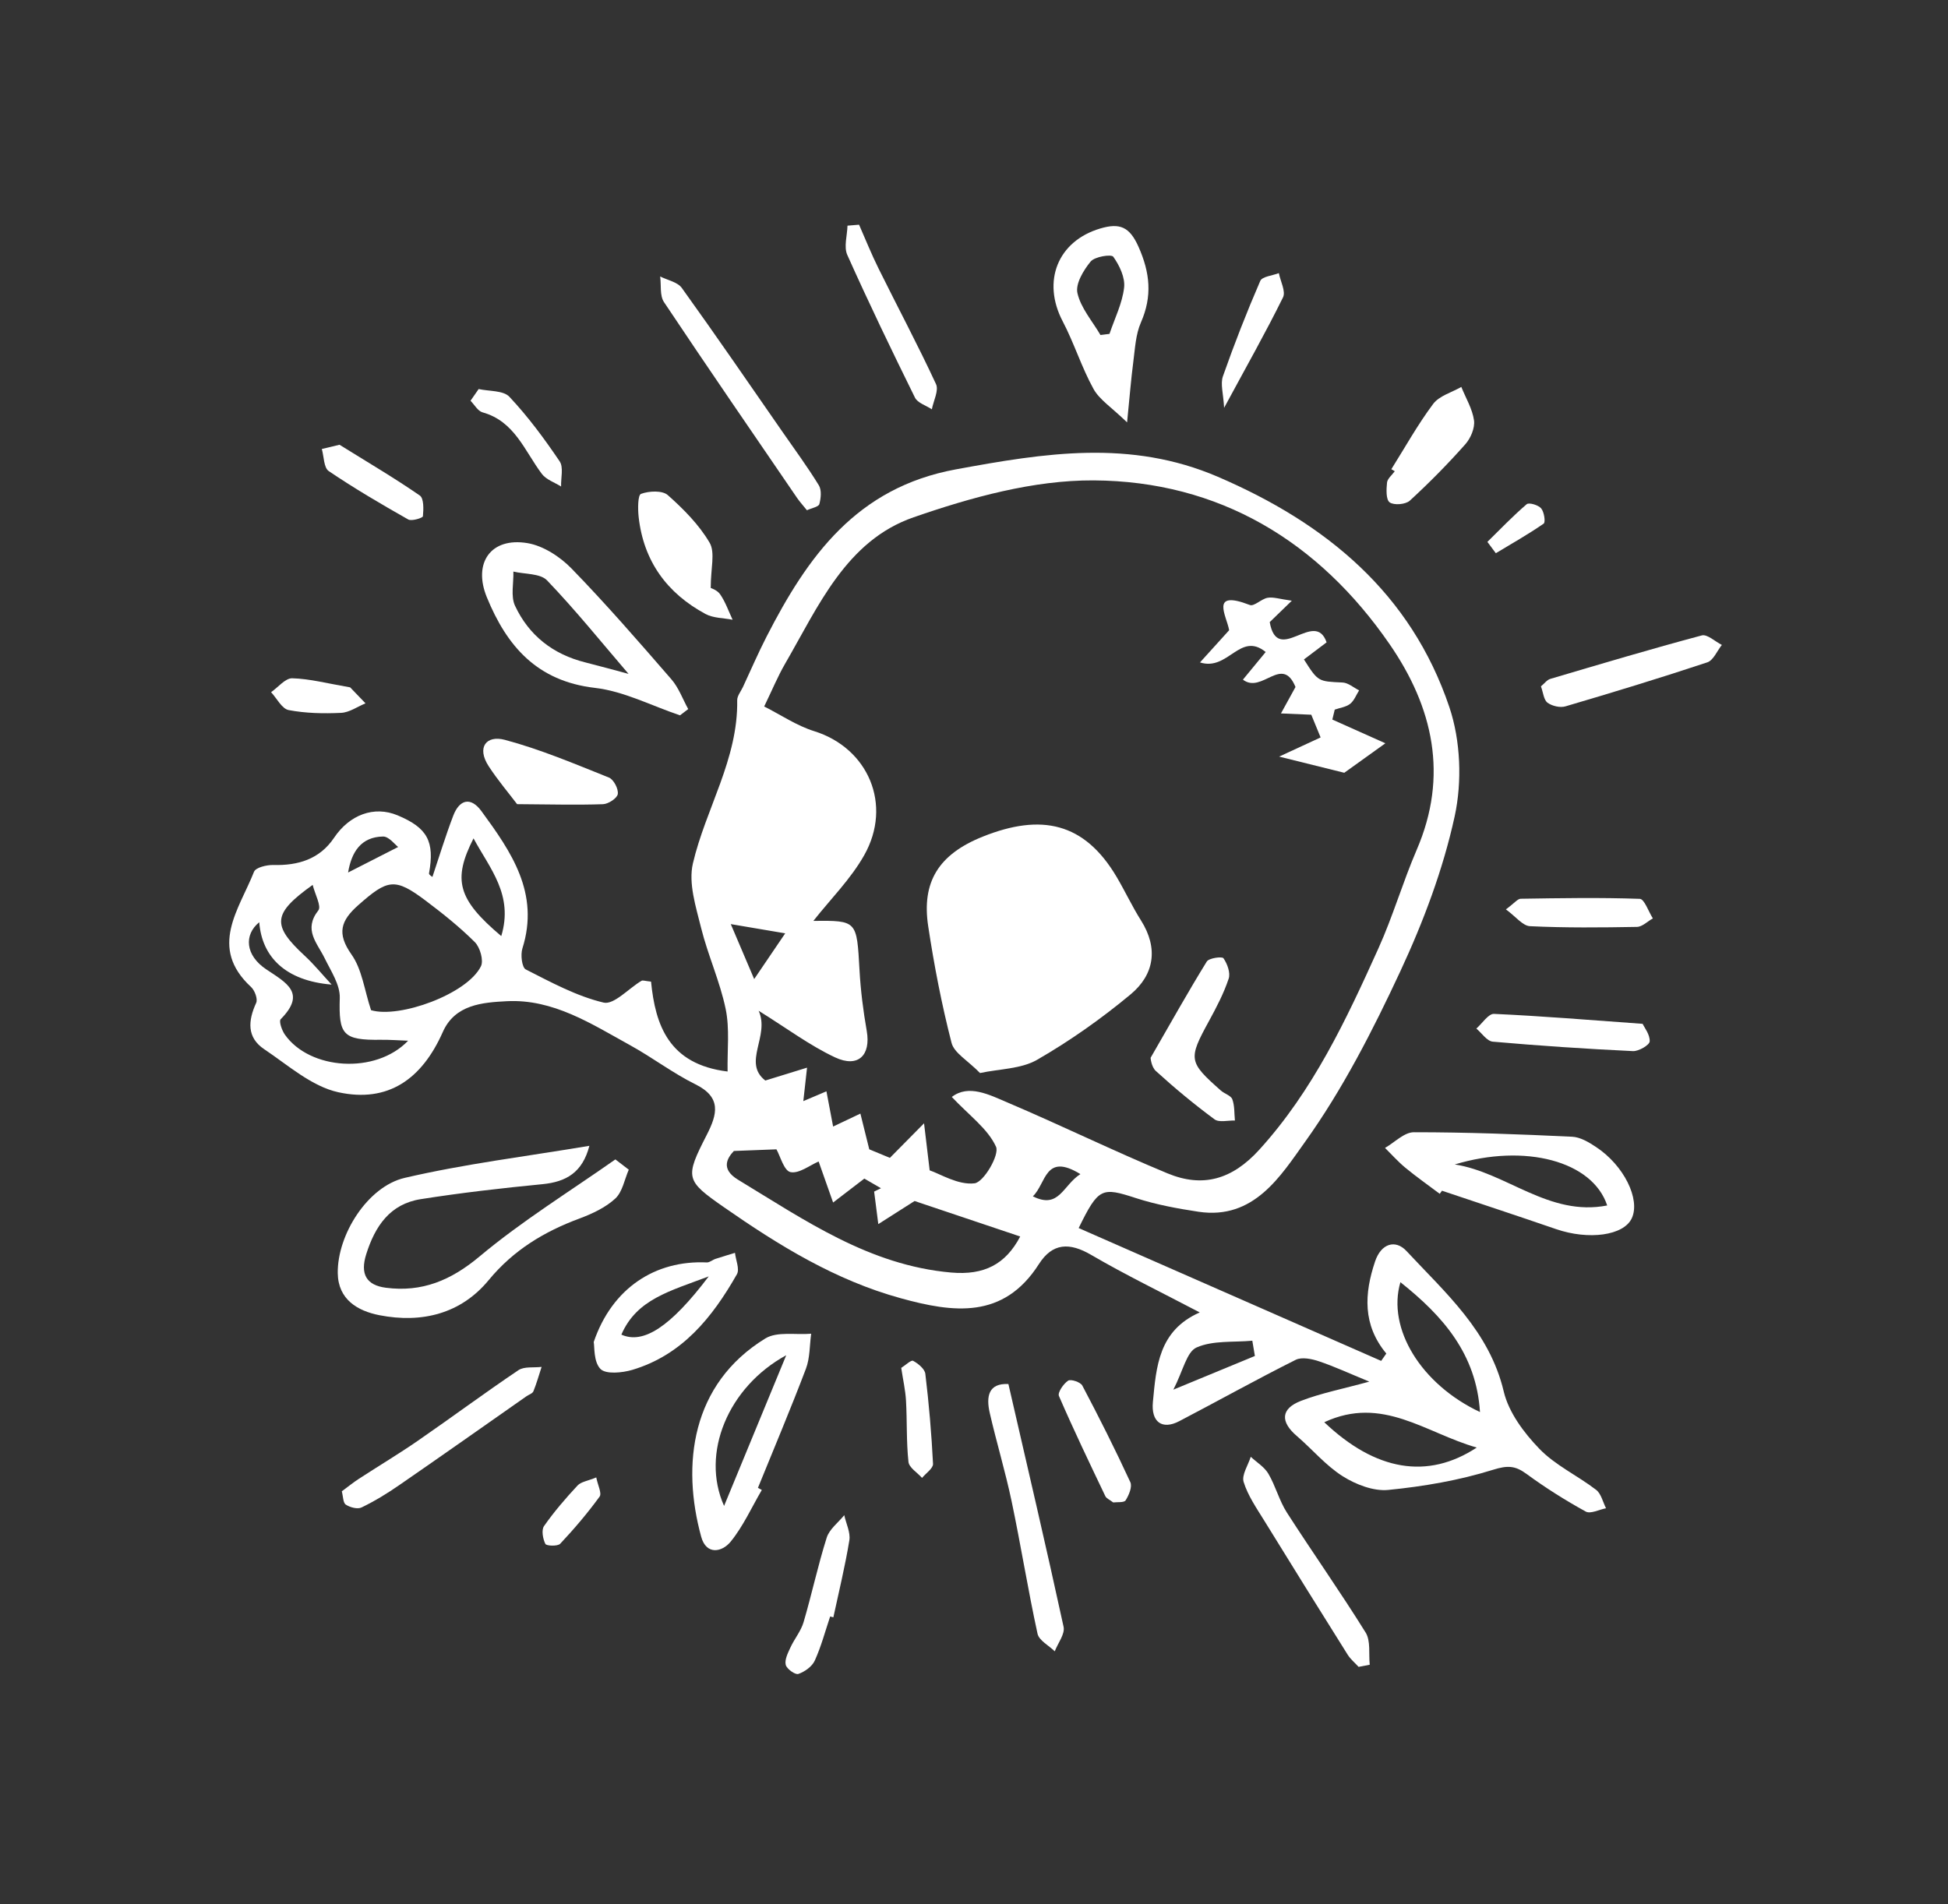 <?xml version="1.0" encoding="UTF-8"?> <svg xmlns="http://www.w3.org/2000/svg" width="583" height="570" viewBox="0 0 583 570" fill="none"><rect x="0" y="0" width="583" height="570" fill="#333333" stroke="none"/><path d="M358.995 392.891C346.74 398.312 346.045 409.125 345.043 419.63C344.449 425.716 347.838 428.082 352.939 425.408C364.576 419.332 376.047 412.922 387.784 407.048C389.615 406.138 392.601 406.77 394.773 407.5C399.385 409.05 403.839 411.123 409.804 413.574C401.832 415.767 395.391 417.006 389.365 419.332C383.278 421.675 383.134 425.588 388.102 429.842C392.735 433.817 396.77 438.687 401.863 441.905C405.792 444.379 411.088 446.437 415.515 445.991C426.076 444.947 436.733 443.117 446.83 439.964C451.17 438.615 453.433 438.687 456.849 441.193C462.486 445.337 468.475 449.098 474.592 452.474C476.006 453.247 478.607 451.871 480.654 451.48C479.7 449.616 479.199 447.123 477.691 445.966C472.133 441.699 465.468 438.622 460.697 433.672C456.088 428.905 451.538 422.801 450.048 416.555C445.767 398.472 432.601 387.018 420.92 374.464C417.651 370.967 413.361 372.166 411.536 377.596C408.285 387.271 407.777 396.584 414.897 405.169C414.388 405.909 413.884 406.633 413.358 407.367C383.201 394.127 353.043 380.886 322.824 367.606C328.757 355.486 329.744 355.315 339.937 358.629C346.008 360.595 352.382 361.77 358.718 362.728C375.312 365.199 383.293 351.963 390.57 341.819C401.864 326.033 410.887 308.367 419.114 290.695C426.001 275.901 431.887 260.268 435.354 244.362C437.609 234 437.143 221.719 433.768 211.677C422.274 177.595 396.979 156.691 364.482 142.72C338.271 131.456 312.664 135.608 286.062 140.503C256.349 145.971 241.75 166.504 229.427 190.555C226.89 195.504 224.687 200.622 222.344 205.655C221.739 206.958 220.621 208.293 220.629 209.597C220.931 227.235 211.207 242.061 207.37 258.457C205.99 264.39 208.258 271.419 209.82 277.727C211.857 285.943 215.472 293.779 217.18 302.033C218.414 307.989 217.634 314.347 217.753 320.747C200.121 318.597 196.125 306.803 194.847 293.839C193.103 293.662 192.384 293.365 191.994 293.587C188.136 295.88 183.737 300.836 180.651 300.115C172.539 298.188 164.885 294.017 157.341 290.18C156.2 289.591 155.747 285.794 156.348 283.895C161.572 267.352 153.007 254.99 144.085 242.805C140.874 238.415 137.505 239.31 135.648 244.172C133.331 250.237 131.448 256.447 129.415 262.496C129.449 262.507 128.307 261.863 128.398 261.429C130.121 251.873 127.941 247.793 118.953 244.047C111.937 241.131 104.616 243.878 99.967 250.796C95.659 257.195 89.227 259.125 81.781 258.928C79.807 258.879 76.528 259.674 76.023 260.954C71.558 272.248 62.316 283.591 75.141 295.451C76.248 296.474 77.189 299.041 76.674 300.188C74.224 305.539 73.822 310.555 79.075 314.068C86.21 318.846 93.279 325.201 101.246 326.949C116.144 330.208 126.273 323.031 132.523 308.915C136.172 300.657 144.457 300.076 151.688 299.698C165.575 298.99 177.017 306.499 188.596 312.882C195.248 316.55 201.357 321.225 208.133 324.581C216.028 328.48 214.65 333.577 211.546 339.656C204.931 352.589 205.114 353.32 216.672 361.37C233.082 372.798 249.997 383.225 269.555 388.607C285.314 392.955 300.326 394.988 310.924 378.391C315.004 372.007 320.093 371.858 326.561 375.631C336.82 381.627 347.554 386.815 359.045 392.852L358.995 392.891ZM228.69 211.507C231.105 206.535 232.765 202.481 234.937 198.729C244.896 181.546 253.228 161.845 273.413 154.848C290.652 148.87 309.31 143.704 327.298 143.799C364.791 144.014 394.597 161.952 415.887 192.836C428.901 211.715 433.567 232.195 423.98 254.413C419.814 264.096 416.863 274.318 412.525 283.906C402.89 305.271 392.994 326.418 376.88 344.154C368.73 353.131 359.928 355.585 349.431 351.239C333.305 344.555 317.61 336.862 301.55 330.033C296.037 327.679 289.874 324.492 284.854 328.365C290.119 333.946 295.667 337.912 298.089 343.264C299.193 345.68 294.407 353.891 291.658 354.213C286.756 354.797 281.391 351.395 278.233 350.333C277.485 344.094 277.021 340.163 276.551 336.249C273.371 339.457 270.208 342.671 266.325 346.592C264.498 345.829 261.658 344.652 260.155 344.035C259.045 339.589 258.272 336.466 257.5 333.342C254.692 334.668 251.902 335.999 249.335 337.219C248.741 334.062 248.047 330.37 247.337 326.673C244.625 327.825 241.936 328.967 240.418 329.61C240.754 326.673 241.142 323.14 241.535 319.59C237.881 320.724 234.227 321.858 229.045 323.445C222.096 318.06 230.499 310.098 227.045 302.559C235.566 307.858 242.365 312.97 249.915 316.512C256.842 319.751 260.675 315.869 259.4 308.597C258.35 302.591 257.573 296.491 257.237 290.408C256.41 275.551 256.544 275.54 243.433 275.653C248.555 269.155 254.584 263.166 258.615 256.041C267.214 240.855 259.787 223.891 243.695 218.874C238.426 217.233 233.679 213.983 228.701 211.473L228.69 211.507ZM232.383 344.056C233.505 346.032 234.625 350.444 236.57 350.855C239.144 351.386 242.378 348.79 245 347.682C246.572 352.134 247.951 356.056 249.335 359.962C252.116 357.828 254.892 355.711 258.678 352.799C259.535 353.292 261.589 354.484 263.66 355.682C262.974 356.01 262.304 356.342 261.612 356.686C262.027 359.932 262.443 363.177 262.859 366.422C266.527 364.084 270.195 361.746 273.718 359.509L305.331 370.133C300.952 378.461 294.533 381.79 284.635 380.918C260.147 378.751 240.866 365.242 220.873 353.13C215.512 349.878 217.75 346.539 219.634 344.531C224.74 344.332 228.492 344.18 232.389 344.039L232.383 344.056ZM111.056 302.407C109.058 296.399 108.371 290.199 105.205 285.731C100.733 279.394 101.969 275.606 107.214 270.953C116.024 263.165 118.166 262.658 127.369 269.581C132.504 273.446 137.578 277.494 142.104 282.009C143.678 283.58 144.794 287.507 143.926 289.26C139.814 297.567 119.573 304.898 111.061 302.391L111.056 302.407ZM99.218 294.691C96.527 291.797 94.015 288.703 91.135 286.042C81.324 276.943 81.533 273.499 93.578 264.883C94.279 267.722 96.249 271.266 95.27 272.518C90.719 278.315 94.923 282.239 97.158 286.821C99.016 290.644 101.799 294.759 101.689 298.683C101.355 309.691 102.527 311.405 114.016 311.25C116.48 311.222 118.932 311.396 122.143 311.526C112.447 321.675 92.683 320.278 85.251 309.691C84.357 308.423 83.422 305.673 84.008 305.089C91.759 297.243 85.746 294.218 79.658 290.145C73.403 285.96 72.955 279.821 77.586 276.059C78.391 286.502 85.497 293.576 99.207 294.725L99.218 294.691ZM396.328 425.726C413.74 417.63 426.633 428.956 441.963 433.308C427.262 442.965 411.705 440.341 396.328 425.726ZM442.931 422.68C425.331 414.403 415.049 397.689 419.119 383.808C431.826 393.917 441.843 405.28 442.931 422.68ZM150.019 280.206C136.996 269.209 135.394 263.408 141.718 250.954C146.635 260.063 153.739 267.862 150.019 280.206ZM374.794 401.325C375.046 402.841 375.316 404.364 375.563 405.897C368.393 408.862 361.228 411.81 351.162 415.977C354.08 410.337 355.136 404.649 358.122 403.346C363.032 401.184 369.168 401.851 374.794 401.325ZM225.714 293.074C223.342 287.516 221.13 282.309 218.708 276.623C224.759 277.653 229.791 278.507 235.001 279.384C231.789 284.125 228.908 288.382 225.714 293.074ZM323.343 351.453C318.061 354.829 316.99 362.057 309.112 358.107C313.158 354.26 312.673 344.911 323.343 351.453ZM119.147 253.541C112.974 256.692 108.621 258.911 104.178 261.174C105.208 255.012 108.05 250.537 114.623 250.402C116.401 250.368 118.24 252.864 119.153 253.524L119.147 253.541Z" fill="white"></path><path d="M184.174 347.053C170.539 356.641 156.252 365.452 143.522 376.107C134.931 383.299 126.277 386.862 115.511 385.475C109.609 384.719 107.75 381.342 109.604 375.438C112.251 367.01 116.743 360.394 125.911 358.956C138.006 357.051 150.173 355.654 162.361 354.469C169.475 353.773 174.326 350.959 176.392 342.987C157.454 346.162 139.053 348.403 121.116 352.584C110 355.171 100.934 369.642 101.084 381.092C101.187 388.974 106.987 392.411 113.584 393.698C126.221 396.159 137.934 393.289 146.259 383.181C153.689 374.186 162.85 368.673 173.473 364.731C177.278 363.313 181.229 361.461 184.14 358.776C186.302 356.769 186.891 353.08 188.18 350.129C186.851 349.105 185.515 348.099 184.202 347.081L184.174 347.053Z" fill="white"></path><path d="M431.57 356.432C442.949 360.256 454.334 364.007 465.685 367.915C475.47 371.278 485.97 369.86 488.369 364.66C490.98 358.991 486.033 348.868 477.663 343.34C475.52 341.913 472.949 340.379 470.513 340.267C454.734 339.521 438.927 338.913 423.135 338.924C420.253 338.923 417.386 341.976 414.511 343.614C416.535 345.614 418.448 347.782 420.634 349.576C423.938 352.305 427.461 354.772 430.888 357.355C431.106 357.038 431.341 356.727 431.554 356.426L431.57 356.432ZM435.386 348.565C456.433 342.212 476.605 347.54 481.003 360.845C463.531 364.253 450.854 350.955 435.386 348.565Z" fill="white"></path><path d="M205.974 212.26C204.32 209.268 203.125 205.854 200.923 203.329C191.179 192.095 181.407 180.833 171.043 170.172C167.601 166.635 162.581 163.367 157.845 162.575C146.891 160.753 141.498 168.499 145.693 178.761C151.704 193.464 160.748 203.904 178.057 205.909C186.739 206.912 195.034 211.28 203.506 214.127C204.327 213.51 205.148 212.893 205.952 212.271L205.974 212.26ZM188.112 201.72C183.878 200.594 179.545 199.38 175.172 198.282C165.512 195.872 158.285 190.208 154.131 181.318C152.806 178.455 153.752 174.533 153.644 171.093C157.07 171.91 161.675 171.598 163.727 173.738C172.278 182.656 180.041 192.313 188.112 201.72Z" fill="white"></path><path d="M226.836 445.372C231.665 433.494 236.66 421.672 241.211 409.682C242.422 406.463 242.287 402.717 242.769 399.234C238.153 399.635 232.587 398.49 229.053 400.65C206.817 414.302 203.937 438.476 209.86 460.03C211.385 465.563 216.08 464.649 218.669 461.484C222.437 456.855 224.949 451.209 227.999 446.005C227.604 445.798 227.214 445.574 226.836 445.372ZM216.705 450.782C209.659 435.062 217.885 415.177 235.306 405.671C228.947 421.107 223.053 435.379 216.705 450.782Z" fill="white"></path><path d="M337.314 126.445C338.091 118.71 338.5 113.51 339.17 108.361C339.693 104.371 339.876 100.118 341.457 96.521C344.899 88.659 344.202 81.656 340.727 73.849C338.055 67.856 335.103 66.678 329.302 68.391C316.561 72.162 311.76 84.179 318.046 96.185C321.48 102.732 323.686 109.945 327.26 116.409C329.025 119.624 332.604 121.868 337.303 126.423L337.314 126.445ZM332.05 99.943C331.158 100.052 330.26 100.178 329.351 100.282C326.931 96.14 323.485 92.229 322.459 87.756C321.814 84.973 324.26 80.904 326.401 78.295C327.625 76.81 332.611 76.031 333.188 76.857C335.044 79.47 336.78 83.104 336.421 86.107C335.88 90.816 333.6 95.331 332.056 99.926L332.05 99.943Z" fill="white"></path><path d="M177.691 401.709C177.967 403.048 177.599 407.573 179.69 409.763C181.285 411.434 186.209 410.95 189.243 410.054C204.188 405.593 213.229 394.293 220.546 381.429C221.414 379.899 220.205 377.186 219.965 375.023C218.035 375.62 216.077 376.19 214.153 376.826C213.254 377.119 212.388 377.925 211.525 377.895C196.141 377.189 183.205 385.524 177.686 401.726L177.691 401.709ZM212.111 382.072C200.568 397.328 192.495 402.426 185.964 399.505C190.549 388.903 200.472 386.492 212.111 382.072Z" fill="white"></path><path d="M301.812 414.296C295.782 413.98 295.097 418.064 296.211 422.939C298.241 431.785 300.89 440.504 302.757 449.388C305.529 462.556 307.642 475.856 310.509 489.018C310.955 491.065 313.895 492.555 315.669 494.304C316.605 491.848 318.786 489.122 318.307 486.953C313.109 463.021 307.515 439.16 301.796 414.29L301.812 414.296Z" fill="white"></path><path d="M212.706 176.006C212.698 170.164 214.092 165.407 212.383 162.47C209.23 157.078 204.576 152.39 199.848 148.197C198.212 146.755 194.221 146.957 191.844 147.832C190.868 148.192 190.874 152.378 191.136 154.754C192.608 167.968 199.608 177.573 211.165 183.8C213.498 185.049 216.553 184.979 219.255 185.515C218.051 182.953 217.116 180.203 215.528 177.902C214.628 176.596 212.673 175.994 212.689 176L212.706 176.006Z" fill="white"></path><path d="M154.752 240.714C164.696 240.783 172.583 240.997 180.466 240.727C182.066 240.67 184.712 238.937 184.894 237.678C185.126 236.156 183.661 233.321 182.236 232.749C171.973 228.649 161.721 224.292 151.07 221.457C145.555 219.994 142.558 223.71 146.268 229.383C148.967 233.526 152.19 237.324 154.741 240.692L154.752 240.714Z" fill="white"></path><path d="M241.506 152.735C242.941 152.064 244.987 151.729 245.212 150.894C245.696 149.122 245.936 146.692 245.059 145.263C241.694 139.781 237.878 134.593 234.206 129.305C224.208 114.899 214.299 100.448 204.06 86.203C202.783 84.416 199.785 83.874 197.575 82.759C197.92 85.33 197.421 88.472 198.704 90.41C211.811 110.064 225.22 129.54 238.544 149.043C239.344 150.205 240.312 151.255 241.49 152.73L241.506 152.735Z" fill="white"></path><path d="M102.301 446.421C102.704 447.933 102.655 449.85 103.496 450.393C104.759 451.227 107.009 451.834 108.215 451.235C112.144 449.338 115.912 447.034 119.503 444.54C132.233 435.764 144.864 426.843 157.534 417.972C158.243 417.466 159.353 417.151 159.639 416.467C160.604 414.094 161.296 411.593 162.093 409.165C159.746 409.454 156.893 408.979 155.14 410.157C144.972 417.005 135.132 424.316 125.037 431.282C119.297 435.247 113.296 438.828 107.439 442.643C105.753 443.732 104.189 445.01 102.285 446.416L102.301 446.421Z" fill="white"></path><path d="M409.933 498.29C409.59 495.051 410.262 491.167 408.702 488.672C401.146 476.518 392.88 464.814 385.139 452.766C382.845 449.187 381.764 444.825 379.599 441.141C378.416 439.126 376.129 437.743 374.327 436.078C373.529 438.617 371.548 441.522 372.201 443.62C373.468 447.709 376.062 451.444 378.36 455.174C386.627 468.589 394.945 481.965 403.329 495.309C404.19 496.676 405.503 497.75 406.603 498.957C407.713 498.753 408.812 498.527 409.922 498.324L409.933 498.29Z" fill="white"></path><path d="M417.42 141.073C416.615 142.197 415.235 143.258 415.11 144.462C414.898 146.474 414.768 149.573 415.909 150.384C417.2 151.301 420.662 151.014 421.919 149.875C427.724 144.554 433.284 138.91 438.522 133.009C440.132 131.207 441.449 128.116 441.148 125.858C440.672 122.406 438.679 119.152 437.343 115.82C434.48 117.48 430.742 118.474 428.919 120.911C424.294 127.093 420.52 133.895 416.402 140.452C416.741 140.659 417.081 140.866 417.426 141.056L417.42 141.073Z" fill="white"></path><path d="M461.181 205.468C461.862 207.315 462.002 209.5 463.148 210.35C464.506 211.346 466.935 211.92 468.53 211.434C482.749 207.249 496.918 202.936 510.966 198.266C512.79 197.652 513.884 194.839 515.321 193.053C513.3 192.039 510.953 189.782 509.325 190.201C494.125 194.261 479.058 198.756 463.963 203.223C462.97 203.521 462.214 204.607 461.164 205.462L461.181 205.468Z" fill="white"></path><path d="M491.637 306.474C475.731 305.331 461.442 304.137 447.134 303.494C445.451 303.412 443.61 306.345 441.844 307.89C443.469 309.254 445.024 311.655 446.757 311.81C460.717 313.043 474.706 313.969 488.707 314.639C490.43 314.715 493.645 312.839 493.72 311.73C493.842 309.707 492.108 307.562 491.615 306.485L491.637 306.474Z" fill="white"></path><path d="M253.638 67.55C253.559 70.498 252.497 73.879 253.578 76.307C260.014 90.688 266.864 104.891 273.83 119.022C274.629 120.63 277.152 121.366 278.883 122.524C279.363 119.989 281.015 116.899 280.133 114.985C274.722 103.311 268.651 91.935 262.949 80.405C260.819 76.118 259.03 71.649 257.101 67.263C255.952 67.36 254.787 67.452 253.638 67.55Z" fill="white"></path><path d="M249.409 484.124C251.055 476.458 252.936 468.814 254.192 461.091C254.577 458.729 253.218 456.078 252.672 453.551C250.866 455.771 248.214 457.743 247.416 460.283C244.781 468.621 242.96 477.196 240.492 485.59C239.699 488.281 237.731 490.595 236.538 493.206C235.787 494.832 234.778 496.836 235.159 498.359C235.457 499.575 238.006 501.398 238.932 501.077C240.845 500.419 243.046 498.852 243.847 497.076C245.769 492.85 246.962 488.304 248.45 483.876C248.774 483.966 249.102 484.039 249.425 484.129L249.409 484.124Z" fill="white"></path><path d="M450.701 272.222C453.628 274.358 455.706 277.139 457.902 277.245C468.553 277.756 479.245 277.649 489.909 277.458C491.52 277.422 493.091 275.793 494.67 274.911C493.365 272.873 492.137 269.113 490.76 269.059C478.888 268.64 466.992 268.845 455.102 269.033C454.204 269.047 453.309 270.271 450.685 272.216L450.701 272.222Z" fill="white"></path><path d="M333.173 449.736C334.321 449.583 336.406 449.856 336.881 449.104C337.866 447.557 338.92 445.029 338.283 443.662C333.775 433.89 328.938 424.268 323.916 414.752C323.373 413.713 320.46 412.753 319.667 413.286C318.276 414.214 316.481 416.846 316.919 417.867C321.292 427.984 326.061 437.918 330.808 447.863C331.136 448.549 332.121 448.936 333.156 449.731L333.173 449.736Z" fill="white"></path><path d="M101.61 133.133C100.556 133.392 98.437 133.888 96.312 134.402C96.964 136.666 96.883 140.005 98.386 141.012C106.065 146.215 114.098 150.923 122.175 155.497C123.204 156.085 126.535 155.028 126.569 154.538C126.77 152.448 126.878 149.193 125.643 148.331C118.219 143.196 110.427 138.606 101.61 133.133Z" fill="white"></path><path d="M366.365 122.057C373.068 109.637 378.824 99.484 383.978 89.017C384.857 87.23 383.215 84.204 382.736 81.756C380.828 82.51 377.75 82.758 377.173 84.089C373.114 93.455 369.389 102.989 365.998 112.635C365.19 114.93 366.131 117.831 366.349 122.051L366.365 122.057Z" fill="white"></path><path d="M140.813 119.952C141.992 121.148 142.996 123.029 144.405 123.428C154.048 126.111 156.997 134.987 162.164 141.856C163.465 143.576 165.96 144.396 167.925 145.632C167.836 143.074 168.708 139.871 167.486 138.084C162.915 131.322 158.02 124.693 152.444 118.765C150.62 116.832 146.383 117.156 143.252 116.457C142.43 117.632 141.624 118.811 140.802 119.985L140.813 119.952Z" fill="white"></path><path d="M104.768 205.749C97.859 204.561 92.672 203.172 87.455 203.036C85.387 202.992 83.24 205.729 81.129 207.196C82.864 209.062 84.367 212.17 86.395 212.554C91.499 213.526 96.855 213.634 102.09 213.385C104.566 213.268 106.95 211.54 109.388 210.537C107.526 208.61 105.669 206.665 104.774 205.732L104.768 205.749Z" fill="white"></path><path d="M269.721 409.464C270.242 412.949 270.97 416.095 271.151 419.261C271.499 425.366 271.233 431.525 271.887 437.603C272.072 439.32 274.532 440.798 275.95 442.39C277.107 440.993 279.29 439.533 279.238 438.195C278.786 429.191 278.017 420.192 276.935 411.237C276.76 409.765 274.802 408.178 273.277 407.349C272.681 407.018 271.016 408.653 269.721 409.464Z" fill="white"></path><path d="M178.44 442.255C175.913 443.302 173.9 443.537 172.849 444.671C169.272 448.509 165.823 452.519 162.819 456.81C161.991 458.001 162.464 460.633 163.218 462.151C163.529 462.776 166.907 462.907 167.661 462.101C171.858 457.635 175.856 452.934 179.452 447.988C180.174 447.003 178.897 444.547 178.446 442.238L178.44 442.255Z" fill="white"></path><path d="M447.671 165.598C452.478 162.694 457.384 159.936 461.991 156.742C462.594 156.331 462.144 153.242 461.238 152.175C460.405 151.17 457.592 150.354 456.916 150.927C452.793 154.451 449.032 158.394 445.149 162.203C445.993 163.342 446.821 164.475 447.671 165.598Z" fill="white"></path><path d="M293.306 321.199C299.14 319.942 305.59 320.008 310.413 317.222C320.237 311.56 329.652 304.905 338.377 297.647C345.426 291.778 346.755 283.893 341.491 275.541C338.832 271.337 336.719 266.778 334.182 262.485C324.54 246.19 311.653 243.421 294.121 250.435C280.819 255.765 275.793 264.081 277.795 277.269C279.567 288.985 281.829 300.68 284.778 312.159C285.556 315.21 289.626 317.433 293.306 321.199Z" fill="white"></path><path d="M390.276 197.373C392.766 195.495 394.81 193.951 397.028 192.278C393.507 182.113 382.327 199.388 380.002 186.222C381.321 184.954 383.097 183.208 386.618 179.816C382.973 179.317 381.096 178.649 379.401 178.935C377.511 179.248 375.342 181.606 374.044 181.095C361.882 176.394 367.158 184.434 367.861 188.65C365.021 191.787 362.422 194.651 359.136 198.289C367.619 200.991 371.082 188.914 378.798 195.171C376.321 198.169 374.18 200.779 371.983 203.443C377.686 207.833 383.713 195.874 387.719 205.645C386.291 208.233 384.841 210.889 383.368 213.555C386.066 213.662 388.775 213.791 392.442 213.945C393.202 215.781 394.243 218.326 395.235 220.742C391.139 222.638 387.662 224.24 382.818 226.48C390.612 228.412 396.172 229.797 402.316 231.322C405.159 229.284 409.274 226.334 414.618 222.495C409.028 219.984 403.888 217.68 398.743 215.393C398.986 214.396 399.222 213.416 399.464 212.418C401.026 211.865 402.827 211.652 404.062 210.691C405.274 209.74 405.885 208.031 406.758 206.65C405.116 205.838 403.486 204.379 401.82 204.303C394.513 203.967 394.501 204.112 390.226 197.356L390.276 197.373Z" fill="white"></path><path d="M344.35 316.614C344.35 316.614 344.522 319.312 345.945 320.609C351.541 325.707 357.387 330.554 363.48 335.056C364.849 336.074 367.509 335.35 369.588 335.417C369.376 333.281 369.527 331.007 368.807 329.055C368.386 327.928 366.492 327.421 365.402 326.46C355.651 317.846 355.581 317.06 361.858 305.575C364.081 301.506 366.265 297.331 367.72 292.947C368.304 291.21 367.312 288.515 366.163 286.845C365.752 286.242 361.815 286.779 361.166 287.825C355.698 296.68 350.62 305.76 344.366 316.62L344.35 316.614Z" fill="white"></path></svg> 